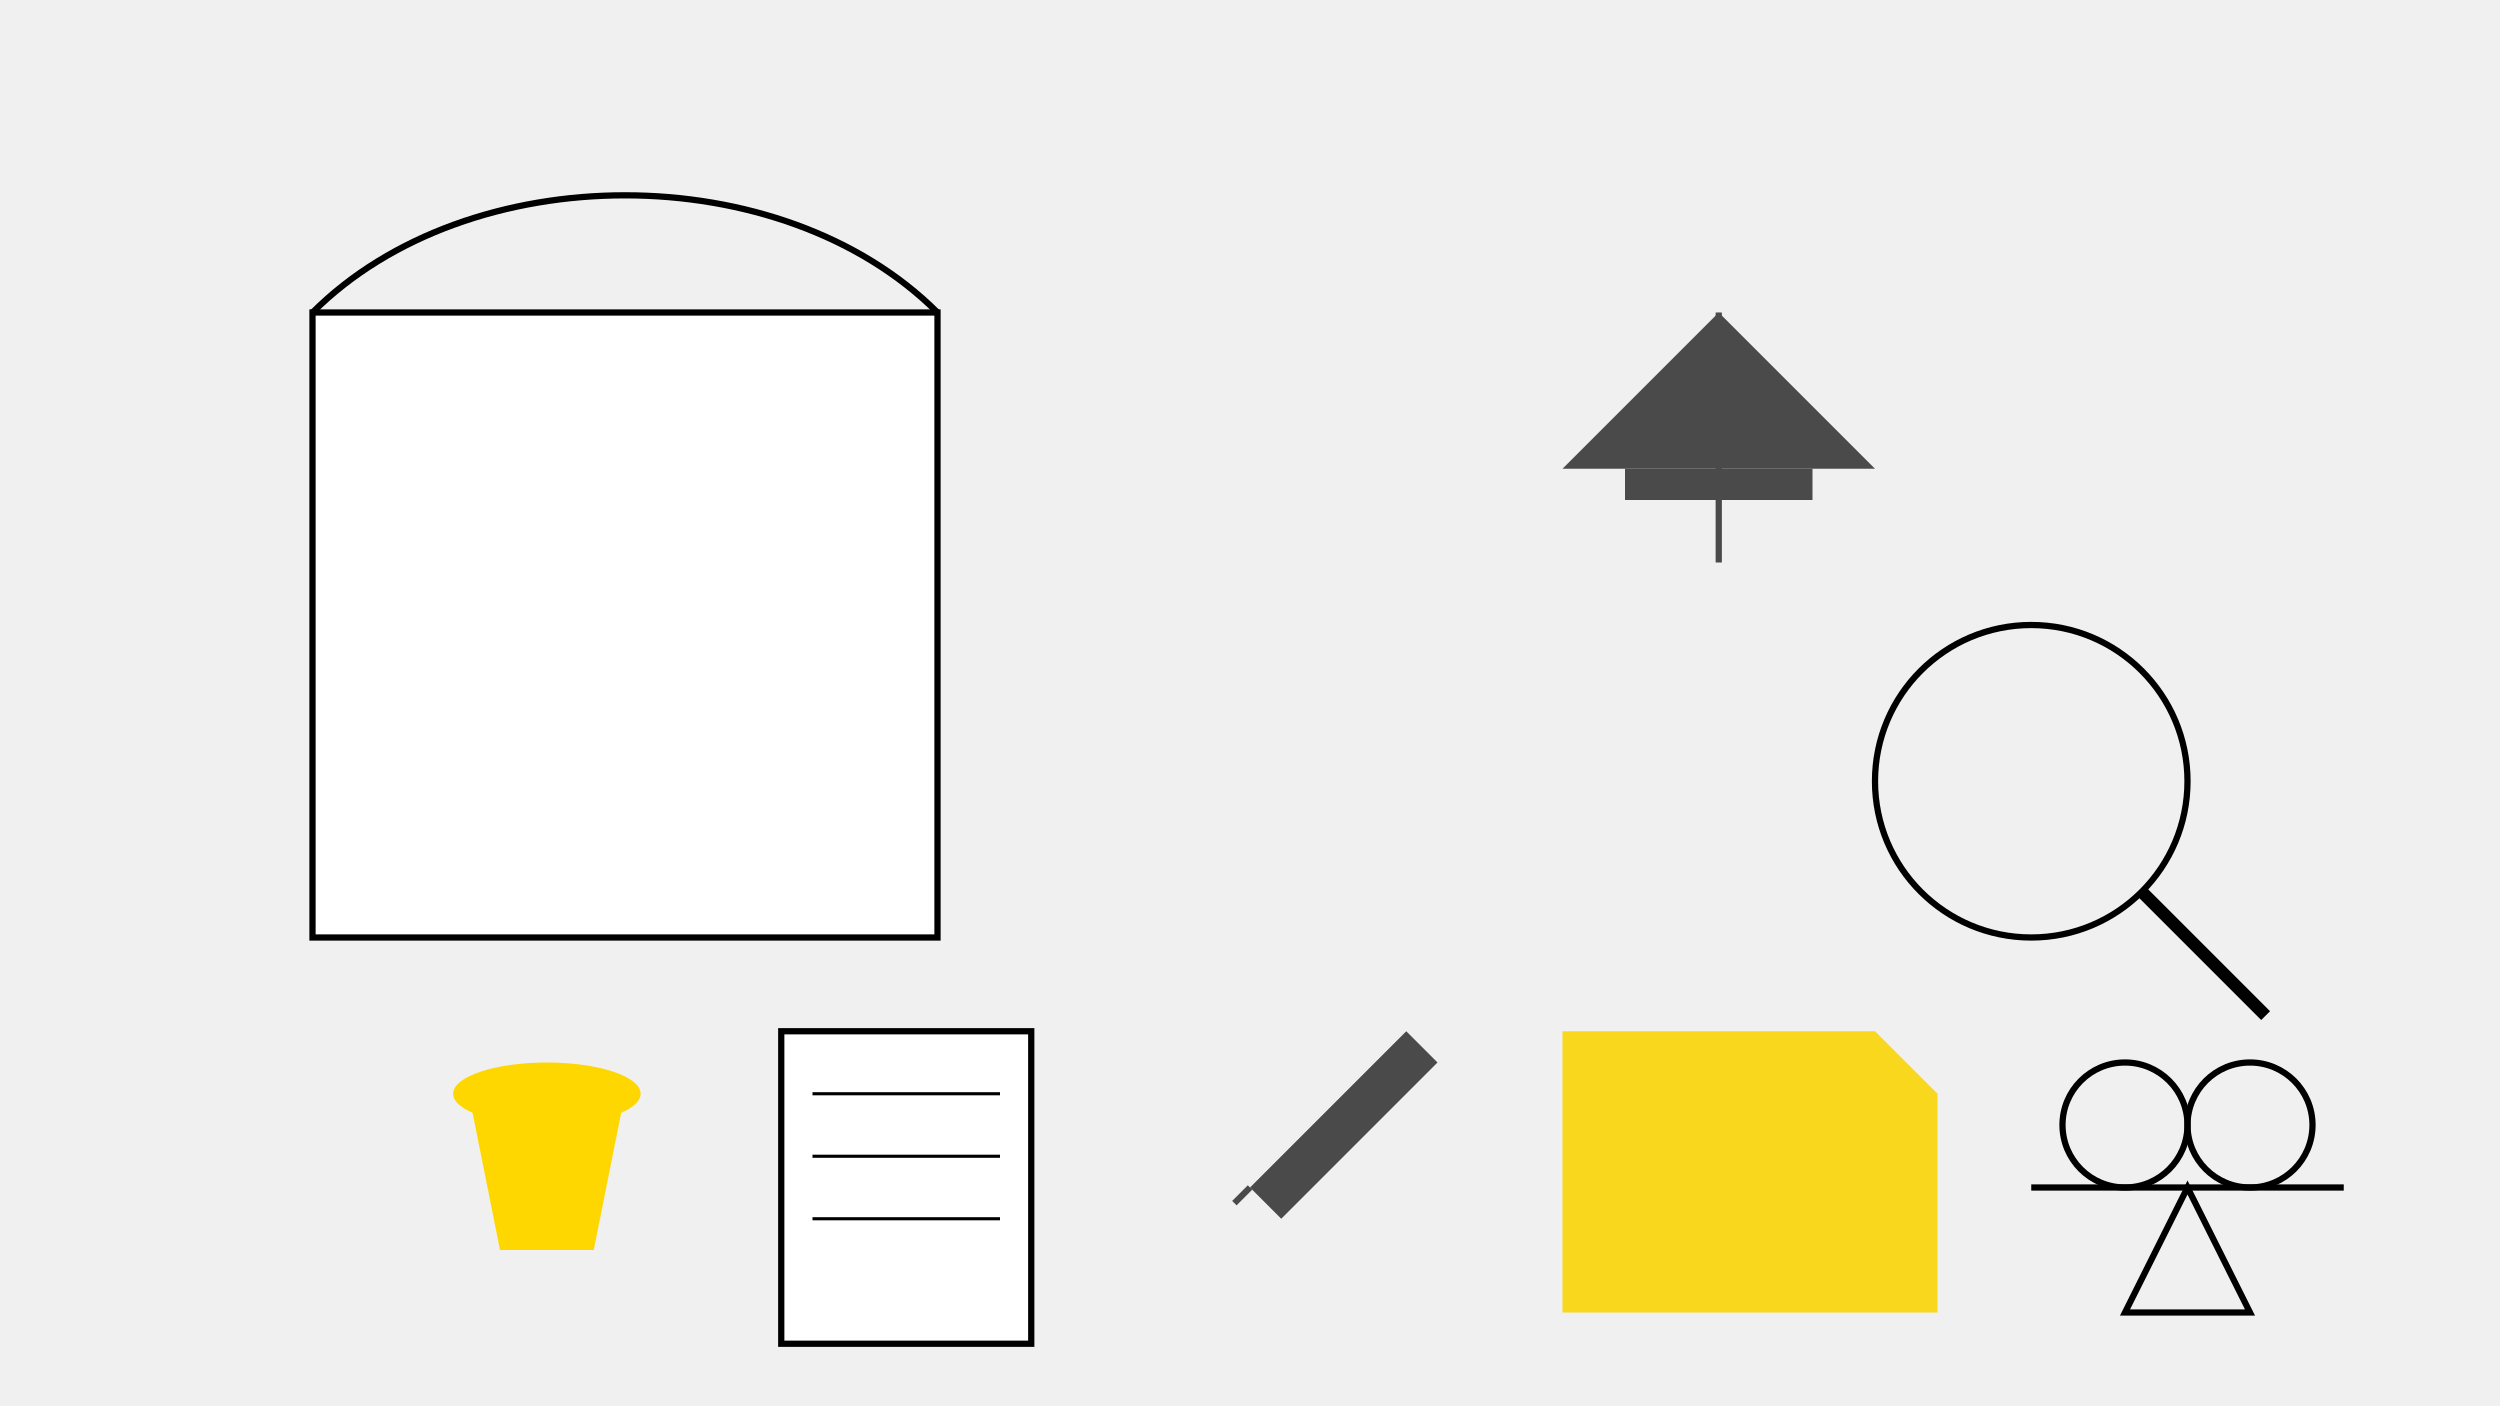 <svg width="800" height="450" xmlns="http://www.w3.org/2000/svg">
  <rect width="100%" height="100%" fill="#f0f0f0"/>
  
  <!-- 书本 -->
  <path d="M100,100 L300,100 L300,300 L100,300 Z" fill="#ffffff" stroke="#000000" stroke-width="2"/>
  <path d="M100,100 C150,50 250,50 300,100" fill="none" stroke="#000000" stroke-width="2"/>
  
  <!-- 毕业帽 -->
  <path d="M500,150 L600,150 L550,100 Z" fill="#4a4a4a"/>
  <rect x="520" y="150" width="60" height="10" fill="#4a4a4a"/>
  <line x1="550" y1="100" x2="550" y2="180" stroke="#4a4a4a" stroke-width="2"/>
  
  <!-- 放大镜 -->
  <circle cx="650" cy="250" r="50" fill="none" stroke="#000000" stroke-width="2"/>
  <line x1="685" y1="285" x2="725" y2="325" stroke="#000000" stroke-width="4"/>
  
  <!-- 奖杯 -->
  <path d="M150,350 L200,350 L190,400 L160,400 Z" fill="#ffd700"/>
  <ellipse cx="175" cy="350" rx="30" ry="10" fill="#ffd700"/>
  
  <!-- 证书 -->
  <rect x="250" y="330" width="80" height="100" fill="#ffffff" stroke="#000000" stroke-width="2"/>
  <line x1="260" y1="350" x2="320" y2="350" stroke="#000000" stroke-width="1"/>
  <line x1="260" y1="370" x2="320" y2="370" stroke="#000000" stroke-width="1"/>
  <line x1="260" y1="390" x2="320" y2="390" stroke="#000000" stroke-width="1"/>
  
  <!-- 笔 -->
  <path d="M400,380 L450,330 L460,340 L410,390 Z" fill="#4a4a4a"/>
  <line x1="400" y1="380" x2="395" y2="385" stroke="#4a4a4a" stroke-width="2"/>
  
  <!-- 文件夹 -->
  <path d="M500,330 L600,330 L620,350 L620,420 L500,420 Z" fill="#f9d71c"/>
  
  <!-- 天平 -->
  <line x1="650" y1="380" x2="750" y2="380" stroke="#000000" stroke-width="2"/>
  <path d="M700,380 L680,420 L720,420 Z" fill="none" stroke="#000000" stroke-width="2"/>
  <circle cx="680" cy="360" r="20" fill="none" stroke="#000000" stroke-width="2"/>
  <circle cx="720" cy="360" r="20" fill="none" stroke="#000000" stroke-width="2"/>
</svg>